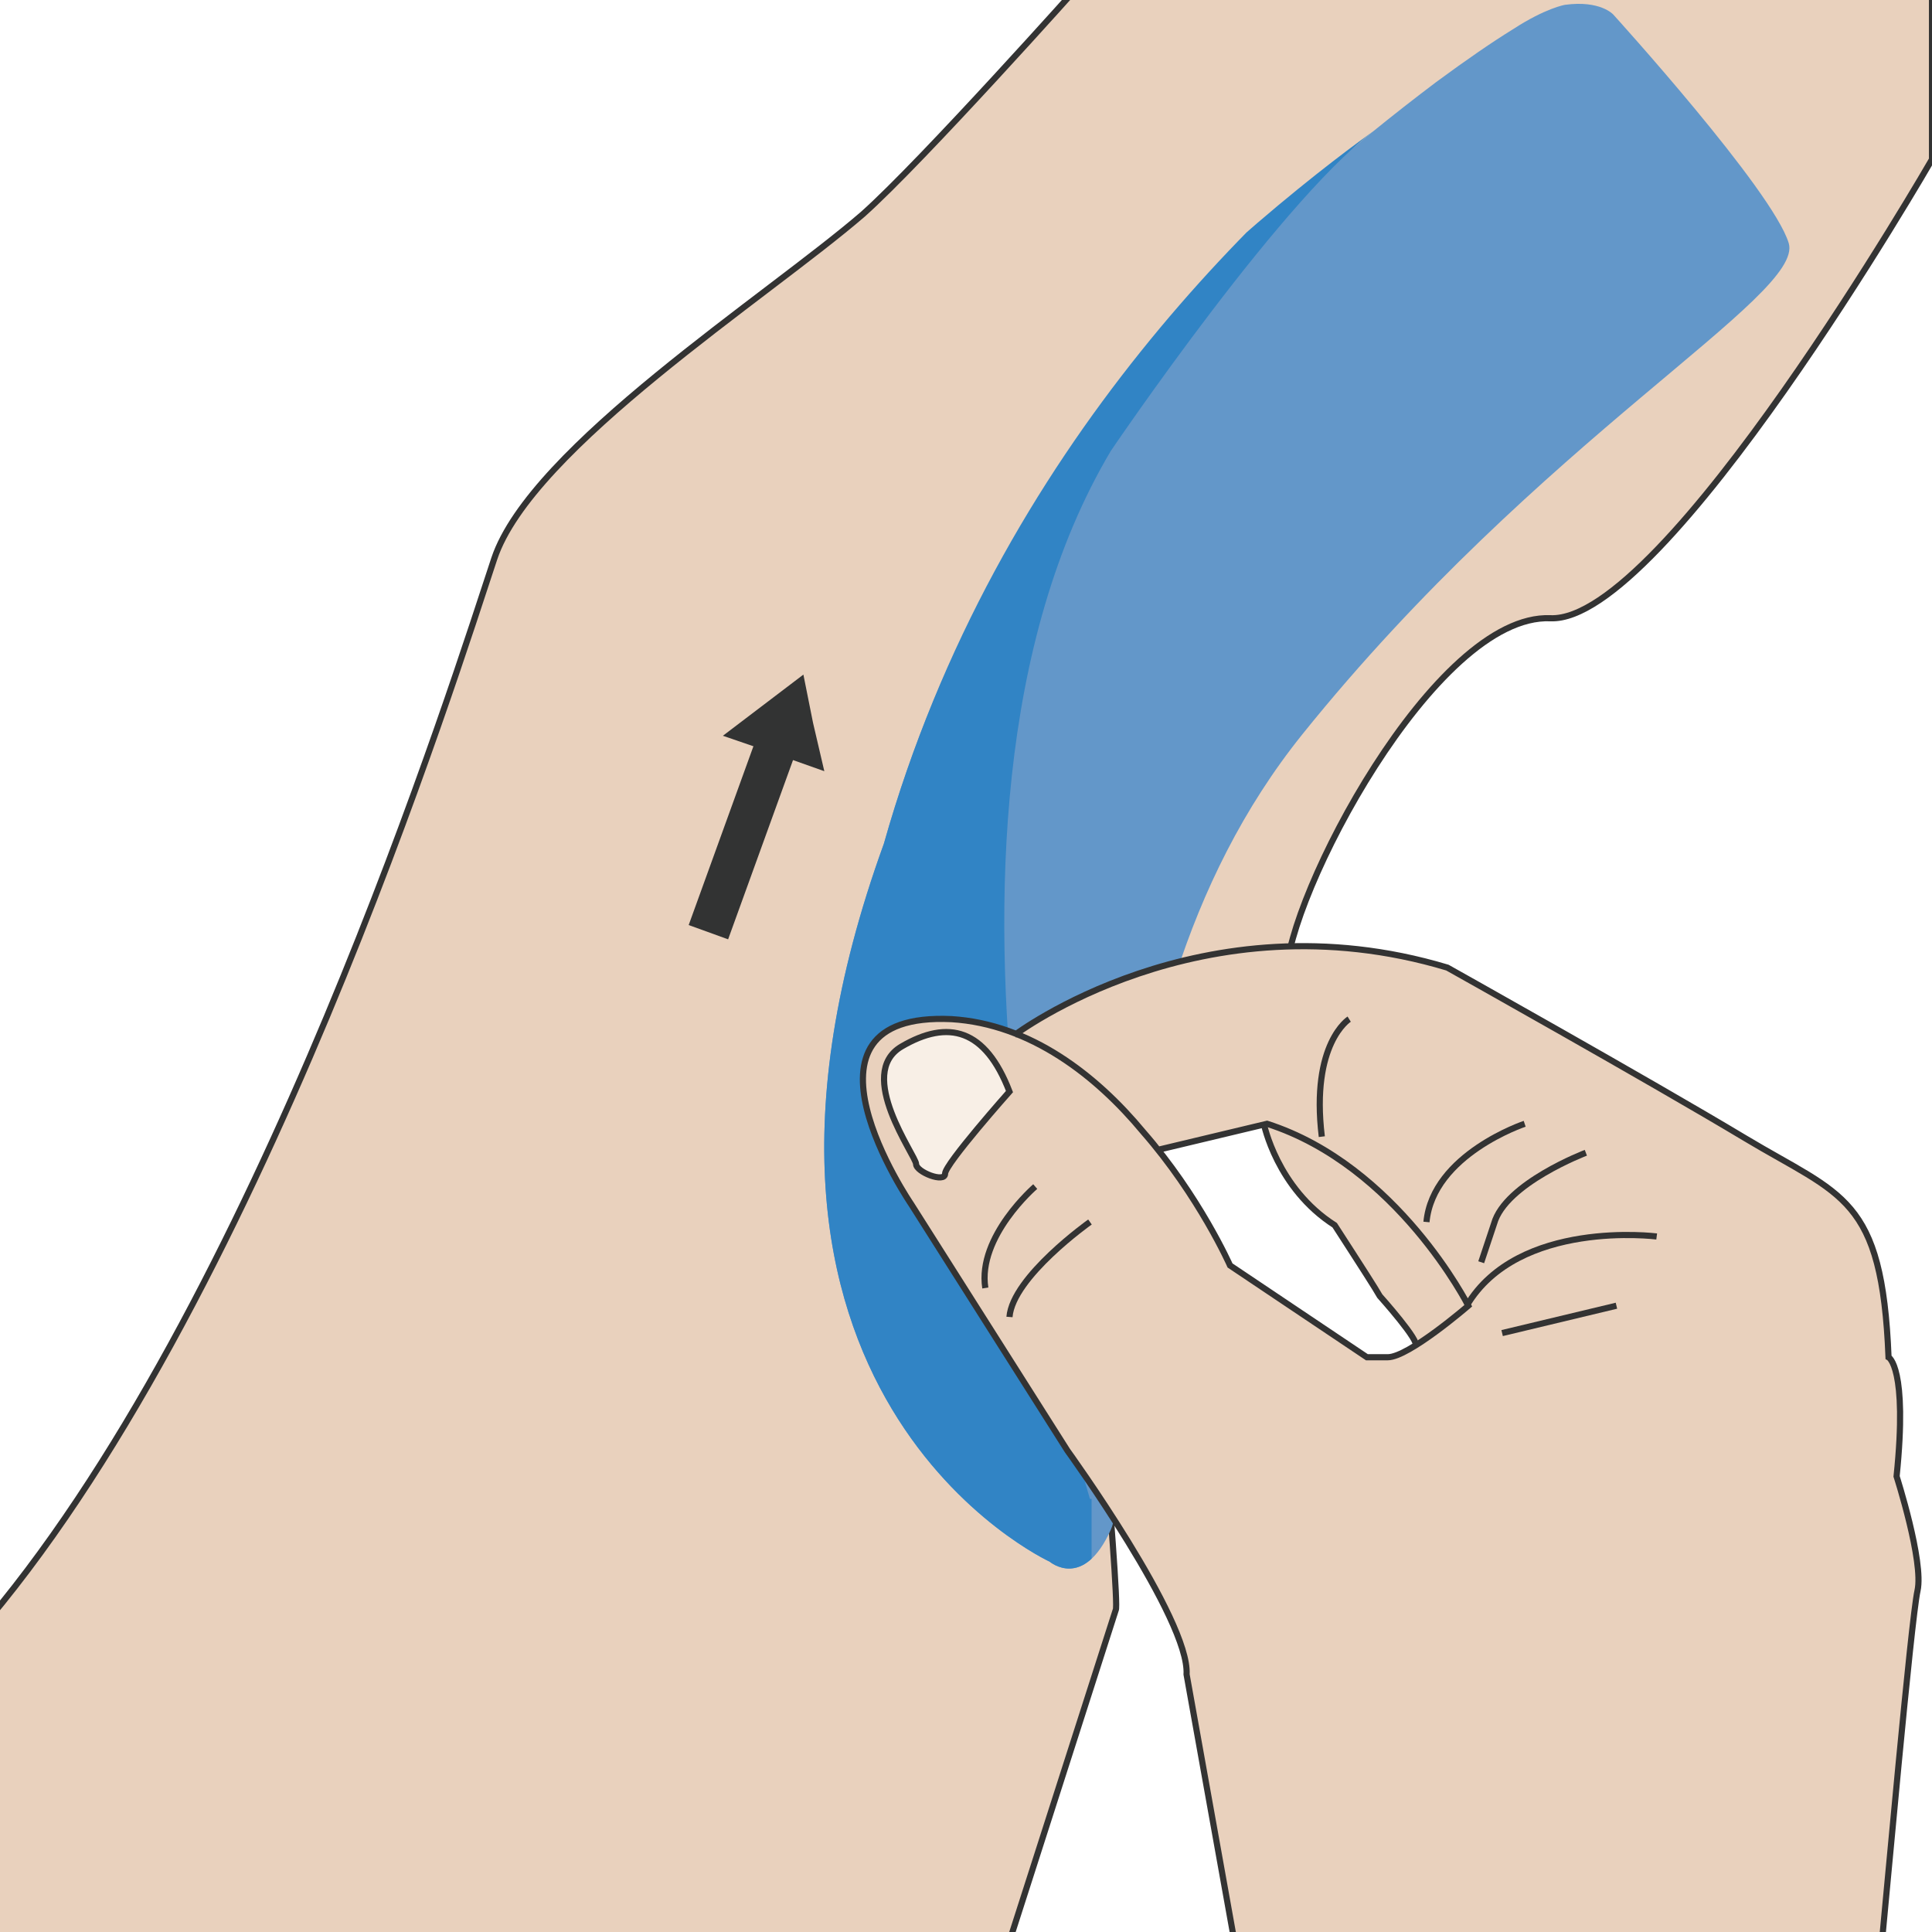 <?xml version="1.0" encoding="utf-8"?>
<!-- Generator: Adobe Illustrator 21.0.0, SVG Export Plug-In . SVG Version: 6.00 Build 0)  -->
<svg version="1.1" id="图层_1" xmlns="http://www.w3.org/2000/svg" xmlns:xlink="http://www.w3.org/1999/xlink" x="0px" y="0px"
	 viewBox="0 0 120 120" style="enable-background:new 0 0 120 120;" xml:space="preserve">
<style type="text/css">
	.st0{fill:#6397C9;}
	.st1{fill:#E9D1BD;stroke:#333333;stroke-width:0.353;stroke-miterlimit:10;}
	.st2{fill:#F1F4F7;stroke:#333333;stroke-width:0.353;stroke-miterlimit:10;}
	.st3{fill:none;stroke:#333333;stroke-width:0.353;stroke-miterlimit:10;}
	.st4{fill:#F8EFE6;stroke:#333333;stroke-width:0.353;stroke-miterlimit:10;}
	.st5{fill:none;stroke:#333333;stroke-width:0.311;stroke-miterlimit:10;}
	.st6{fill:none;stroke:#E9D1BD;stroke-linecap:round;stroke-linejoin:round;stroke-miterlimit:10;}
	.st7{clip-path:url(#SVGID_2_);fill:#6397C9;}
	.st8{clip-path:url(#SVGID_4_);fill:#6397C9;}
	.st9{clip-path:url(#SVGID_6_);fill:#6397C9;}
	.st10{clip-path:url(#SVGID_8_);fill:#6397C9;}
	.st11{clip-path:url(#SVGID_10_);fill:#6397C9;}
	.st12{clip-path:url(#SVGID_12_);fill:#6397C9;}
	.st13{clip-path:url(#SVGID_14_);fill:#6397C9;}
	.st14{clip-path:url(#SVGID_16_);fill:#6397C9;}
	.st15{fill:none;}
	.st16{clip-path:url(#SVGID_18_);fill:#6397C9;}
	.st17{clip-path:url(#SVGID_20_);fill:#6397C9;}
	.st18{clip-path:url(#SVGID_22_);fill:#6397C9;}
	.st19{clip-path:url(#SVGID_24_);fill:#6397C9;}
	.st20{clip-path:url(#SVGID_26_);fill:#6397C9;}
	.st21{clip-path:url(#SVGID_28_);fill:#6397C9;}
	.st22{clip-path:url(#SVGID_30_);fill:#6397C9;}
	.st23{clip-path:url(#SVGID_32_);fill:#6397C9;}
	.st24{fill:#E9D1BD;stroke:#333333;stroke-width:0.359;stroke-miterlimit:10;}
	.st25{fill:#E9D1BD;stroke:#333333;stroke-width:0.365;stroke-miterlimit:10;}
	.st26{fill:#E9D1BD;}
	.st27{fill:#F8EFE6;stroke:#333333;stroke-width:0.365;stroke-miterlimit:10;}
	.st28{fill:none;stroke:#333333;stroke-width:0.365;stroke-miterlimit:10;}
	.st29{fill:#E9D1BD;stroke:#333333;stroke-width:0.384;stroke-miterlimit:10;}
	.st30{fill:#F1F4F7;stroke:#333333;stroke-width:0.384;stroke-miterlimit:10;}
	.st31{fill:#E9D1BD;stroke:#333333;stroke-width:0.38;stroke-miterlimit:10;}
	.st32{fill:none;stroke:#E9D1BD;stroke-width:1.652;stroke-miterlimit:10;}
	.st33{fill:#F1F4F7;stroke:#333333;stroke-width:0.379;stroke-miterlimit:10;}
	.st34{fill:#F1F4F7;stroke:#333333;stroke-width:0.371;stroke-miterlimit:10;}
	.st35{fill:none;stroke:#323333;stroke-width:1.114;stroke-miterlimit:10;stroke-dasharray:4.457;}
	.st36{fill:#323333;}
	.st37{fill:none;stroke:#323333;stroke-width:2.533;stroke-miterlimit:10;}
	.st38{fill:none;stroke:#6397C9;stroke-width:0.384;stroke-miterlimit:10;}
	.st39{fill:#E9D1BD;stroke:#333333;stroke-width:0.386;stroke-miterlimit:10;}
	.st40{fill:#F1F4F7;stroke:#333333;stroke-width:0.384;stroke-miterlimit:10;}
	.st41{fill:none;stroke:#323333;stroke-width:1.153;stroke-miterlimit:10;stroke-dasharray:4.612;}
	.st42{fill:none;stroke:#323333;stroke-width:2.621;stroke-miterlimit:10;}
	.st43{fill:none;stroke:#323333;stroke-width:2.599;stroke-miterlimit:10;}
	.st44{fill:#E9D1BD;stroke:#333333;stroke-width:0.381;stroke-miterlimit:10;}
	.st45{fill:#F1F4F7;}
	.st46{fill:none;stroke:#323333;stroke-width:1.143;stroke-miterlimit:10;stroke-dasharray:4.572;}
	.st47{fill:#E9D1BD;stroke:#333333;stroke-width:0.385;stroke-miterlimit:10;}
	.st48{fill:#E9D1BD;stroke:#333333;stroke-width:0.375;stroke-miterlimit:10;}
	.st49{clip-path:url(#SVGID_34_);fill:#3184C5;}
	.st50{fill:none;stroke:#333333;stroke-width:0.375;stroke-miterlimit:10;}
	.st51{fill:#F8EFE6;stroke:#333333;stroke-width:0.375;stroke-miterlimit:10;}
	.st52{fill:#3184C5;}
	.st53{clip-path:url(#SVGID_36_);fill:#6397C9;}
	.st54{fill:#E9D1BD;stroke:#333333;stroke-width:0.382;stroke-miterlimit:10;}
	.st55{clip-path:url(#SVGID_38_);fill:#3184C5;}
	.st56{fill:none;stroke:#6397C9;stroke-width:0.382;stroke-miterlimit:10;}
	.st57{fill:none;stroke:#333333;stroke-width:0.382;stroke-miterlimit:10;}
	.st58{fill:#F8EFE6;stroke:#333333;stroke-width:0.382;stroke-miterlimit:10;}
	.st59{fill:none;stroke:#323333;stroke-width:2.605;stroke-miterlimit:10;}
</style>
<path class="st54" d="M79.9,60.6L67.3,74.3c0,0,2.3,25.4,2,25.7l-6.8,21.2l-64-0.2v-19.5C16,81.4,28.4,41.6,30.7,34.7
	s17-16.3,22.9-21.4C57.3,10,67.2-1.1,67.2-1.1h1.7H120v11c0,0-16.6,28.8-23.7,28.5C89.1,38.1,79.9,55.8,79.9,60.6"/>
<path class="st0" d="M97.2,0.3c0,0-1.2,0.2-3.2,1.5c-1.3,0.8-2.9,1.9-4.8,3.3C79,12.8,61.9,27.6,54.9,52.4
	C42.5,86.6,65.2,97,65.2,97s2.1,1.8,3.8-2s-2.9-31,11.9-49.4s31.2-27.2,30.2-30.5S100.2,0.9,100.2,0.9S99.4,0,97.2,0.3z"/>
<g>
	<g>
		<defs>
			<path id="SVGID_37_" d="M67.7,93.1c0,0-12.8-41.4,1.3-65.1c0,0,11.1-16.4,16.8-20.2c0,0-32.7,22.3-36.5,51S38.1,100,38.1,100
				l29.7,6.1v-13H67.7z"/>
		</defs>
		<clipPath id="SVGID_2_">
			<use xlink:href="#SVGID_37_"  style="overflow:visible;"/>
		</clipPath>
		<path style="clip-path:url(#SVGID_2_);fill:#3184C5;" d="M97.2-1.1c0,0-1.2,0.6-3.2,1.9c-1.3,0.8-2.9,1.9-4.8,3.3
			C79,11.8,61.9,27.6,54.9,52.4C42.5,86.6,65.2,97,65.2,97s2.1,1.8,3.8-2s-2.9-31,11.9-49.4s31.2-27.2,30.2-30.5
			S100.2-0.5,100.2-0.5S99-2.1,97.2-1.1z"/>
	</g>
</g>
<path class="st54" d="M78.5,69.8l-7.3,0.9L70,69.3l0.5-6.9l19.1,6L94,81.9l-6.1,1.7c0.4-0.2-2.2-3.1-2.2-3.1s0,0-0.3-0.5
	s-2.5-3.9-2.5-3.9C79.3,73.8,78.5,69.8,78.5,69.8"/>
<path class="st54" d="M63,64.3c0,0,11.6-8.8,26.9-4.2c0,0,12.5,7,18.5,10.6s8.5,3.6,8.9,13.6c0,0,1.2,0.6,0.5,7.4
	c0,0,1.7,5.3,1.3,7.1s-2,19.7-2.2,21.7v0.8H76.8L73.7,104c0.2-3.4-7.4-13.9-7.4-13.9l-9.7-15.3c0,0-8.2-12,2.5-11.5
	c4.9,0.3,9,3.5,11.9,7c3.5,4,5.4,8.3,5.4,8.3l8.5,5.7l0,0c0,0,0,0,1.3,0s5-3.2,5-3.2s-4.4-8.7-12.5-11.3l0,0L72,71.4"/>
<path class="st57" d="M64.3,73.7c0,0-3.6,3.1-3.1,6.3"/>
<path class="st57" d="M67.7,75.9c0,0-4.8,3.4-5,5.9"/>
<path class="st57" d="M83.8,63.3c0,0-2.4,1.5-1.7,7.3"/>
<path class="st57" d="M94.7,69.8c0,0-5.7,1.9-6.1,6.1"/>
<path class="st57" d="M98.5,71.6c0,0-5,1.9-5.7,4.4C92,78.4,92,78.4,92,78.4"/>
<path class="st57" d="M102.9,76.8c0,0-8.6-1.1-11.8,4.3"/>
<line class="st57" x1="100.4" y1="81.1" x2="93.3" y2="82.8"/>
<path class="st58" d="M62.7,67.8c0,0-4,4.5-4,5.1s-1.8-0.1-1.8-0.6S53.1,66.7,56,65C58.9,63.3,61.2,63.9,62.7,67.8z"/>
<polygon class="st36" points="48.1,46.8 44.9,45.7 47.4,43.8 49.9,41.9 50.5,44.9 51.2,47.9 "/>
<line class="st59" x1="48.2" y1="46.3" x2="44" y2="57.9"/>
</svg>
